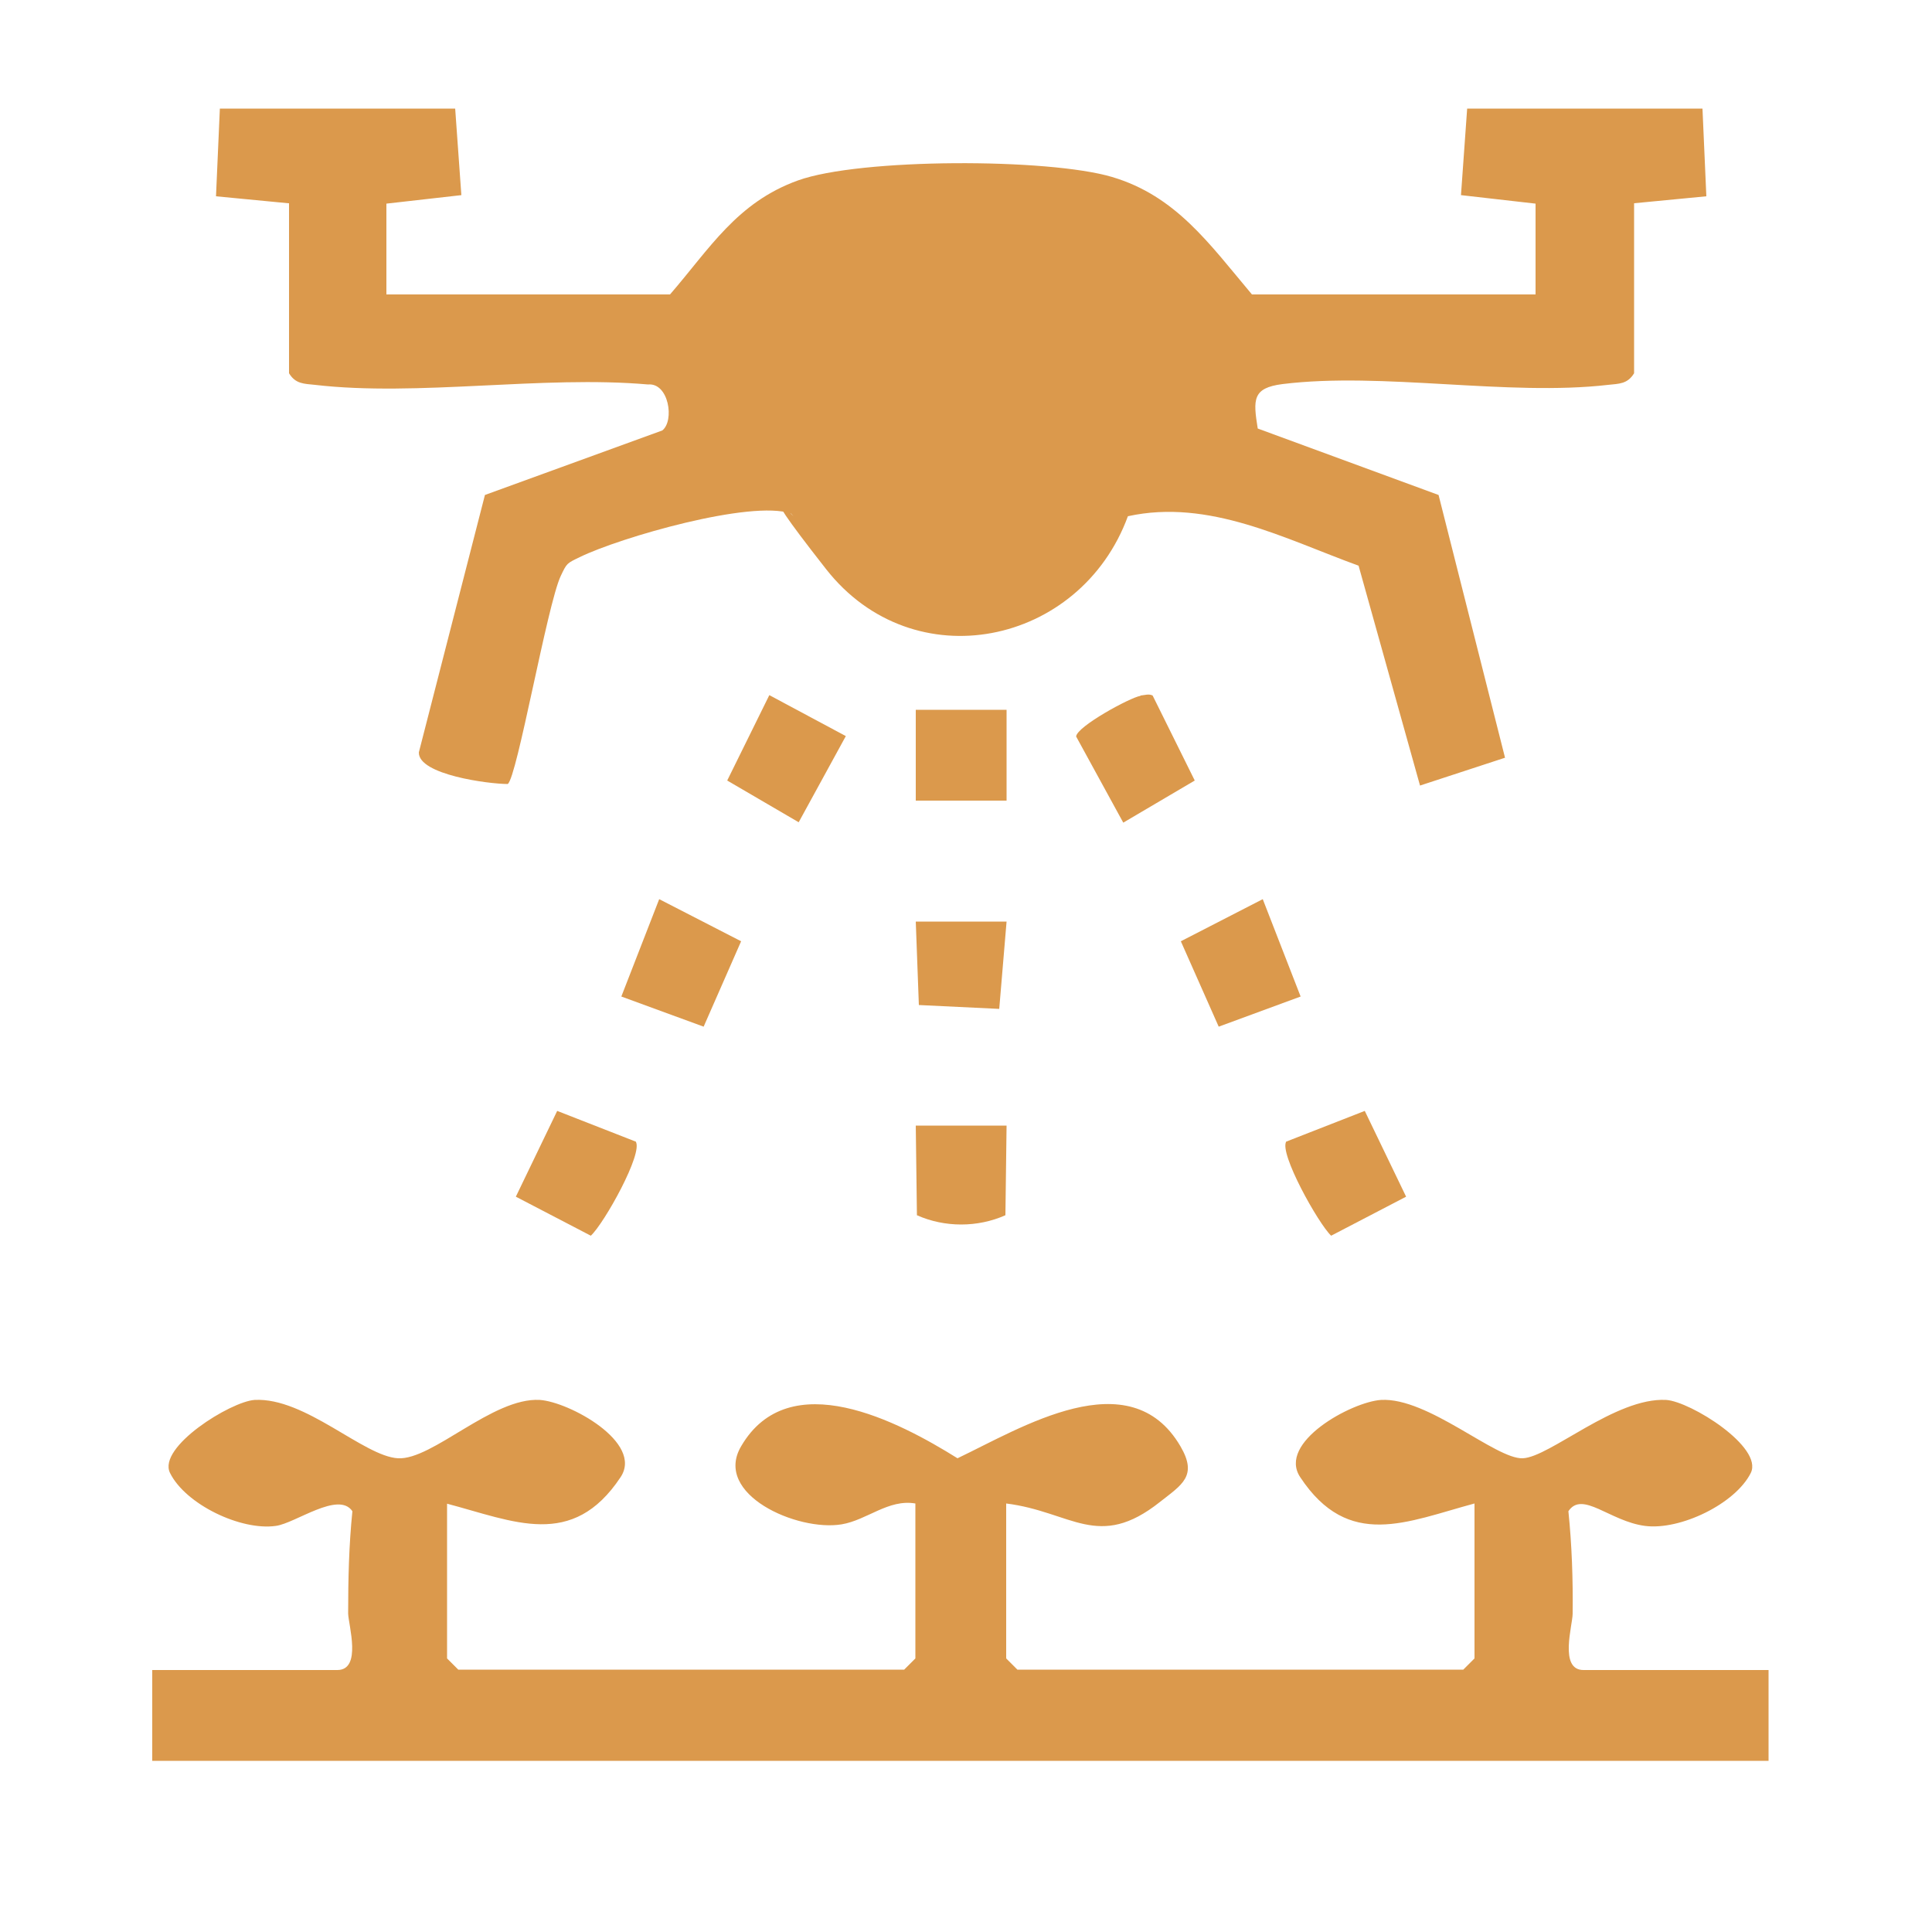 <?xml version="1.0" encoding="UTF-8"?>
<svg xmlns="http://www.w3.org/2000/svg" id="Calque_1" version="1.1" viewBox="0 0 500 500">
  <defs>
    <style>
      .st0 {
        fill: #db994c;
      }
    </style>
  </defs>
  <path class="st0" d="M74.6,52.6l-18.7-1.8,1-22.7h60.9s1.6,22.4,1.6,22.4l-19.4,2.2v23.5h73.4c10.3-11.9,17.3-23.8,33.1-29.5,16.1-5.8,64.8-5.8,81.3-.9s25.1,17.2,36.2,30.4h73.4v-23.5s-19.3-2.2-19.3-2.2l1.6-22.4h60.9s1,22.7,1,22.7l-18.7,1.8v44c-1.7,2.8-3.9,2.7-6.7,3-25.9,3-58.5-3.4-84.3-.2-7.8,1-7.6,4-6.4,11.5l46.8,17.2,17.2,68-22,7.2-15.9-56.9c-19-6.9-38.7-17.4-59.7-12.8-12.3,33.5-55.5,42.5-78.1,13.7s-5.1-10.1-9.1-14.4c-10.3-3.6-44.3,6.2-54.7,11.3-3.3,1.6-3.3,1.5-4.9,4.9-3.5,7.5-11.3,52.2-13.7,53.8-4.9,0-23.2-2.4-23-8.2l17.1-66.6,45.9-16.7c3.2-2.5,1.7-12.4-3.7-11.9-27.2-2.4-59.7,3.2-86.2.1-2.8-.3-5-.2-6.7-3v-44Z"></path>
  <path class="st0" d="M115.7,389.1v40.1l2.9,2.9h115.4l2.9-2.9v-40.1c-7-1.2-12.5,4.3-19.1,5.4-11.5,1.9-33.3-7.8-26-20.2,12.4-21.3,40.8-6.4,56,3.1,16.4-7.8,44.6-25.5,57.7-3.1,4.5,7.7.4,9.9-5.3,14.4-16,12.7-22.9,2.5-39.8.4v40.1l2.9,2.9h115.4l2.9-2.9v-40.1c-17.5,4.7-32.6,12.1-45.1-6.8-6-9,13.3-19.5,20.9-20,12.2-.7,29.7,15.4,36.7,15.1s24-15.8,37.1-15.1c6.3.4,25.2,12.2,21.9,18.9-4,8-18.3,14.9-27.4,13.7s-16.2-9.2-19.8-3.8c.9,8.8,1.2,17.6,1.1,26.5,0,3-3.6,14.6,2.8,14.6h47.9v23.5H39.4v-23.5h47.9c6.4,0,2.9-11.6,2.8-14.6,0-8.9.2-17.7,1.1-26.5-3.6-5.3-14.7,3.1-19.8,3.8-9.1,1.3-23.4-5.6-27.4-13.7-3.3-6.7,15.7-18.5,21.9-18.9,13.1-.7,28.2,14.6,37.1,15.1s24.5-15.8,36.7-15.1c7.6.5,26.9,11,20.9,20-12.5,18.8-27.6,11.4-45.1,6.8Z"></path>
  <polygon class="st0" points="182.1 265.7 160.8 257.9 170.6 232.7 191.8 243.6 182.1 265.7"></polygon>
  <polygon class="st0" points="326.8 232.7 336.6 257.9 315.4 265.7 305.6 243.6 326.8 232.7"></polygon>
  <path class="st0" d="M164.5,295.4c2.1,2.9-8.2,21.3-11.6,24.4l-19.4-10.1,10.7-22.2,20.2,7.9Z"></path>
  <path class="st0" d="M333,295.4l20.2-7.9,10.7,22.2-19.4,10.1c-3.3-3.1-13.6-21.5-11.6-24.4Z"></path>
  <polygon class="st0" points="199.1 179.9 218.9 190.5 206.7 212.8 188.2 202 199.1 179.9"></polygon>
  <path class="st0" d="M295.2,180c1.1-.1,2.1-.5,3.1,0l10.9,22-18.5,10.9-12.2-22.3c.2-2.6,14-10.1,16.6-10.5Z"></path>
  <path class="st0" d="M260.5,291.3l-.3,23.2c-7.2,3.2-15.7,3.2-22.9,0l-.3-23.2h23.5Z"></path>
  <rect class="st0" x="237" y="183.7" width="23.5" height="23.5"></rect>
  <polygon class="st0" points="260.5 238.5 258.6 261.1 237.8 260.1 237 238.5 260.5 238.5"></polygon>
</svg>
